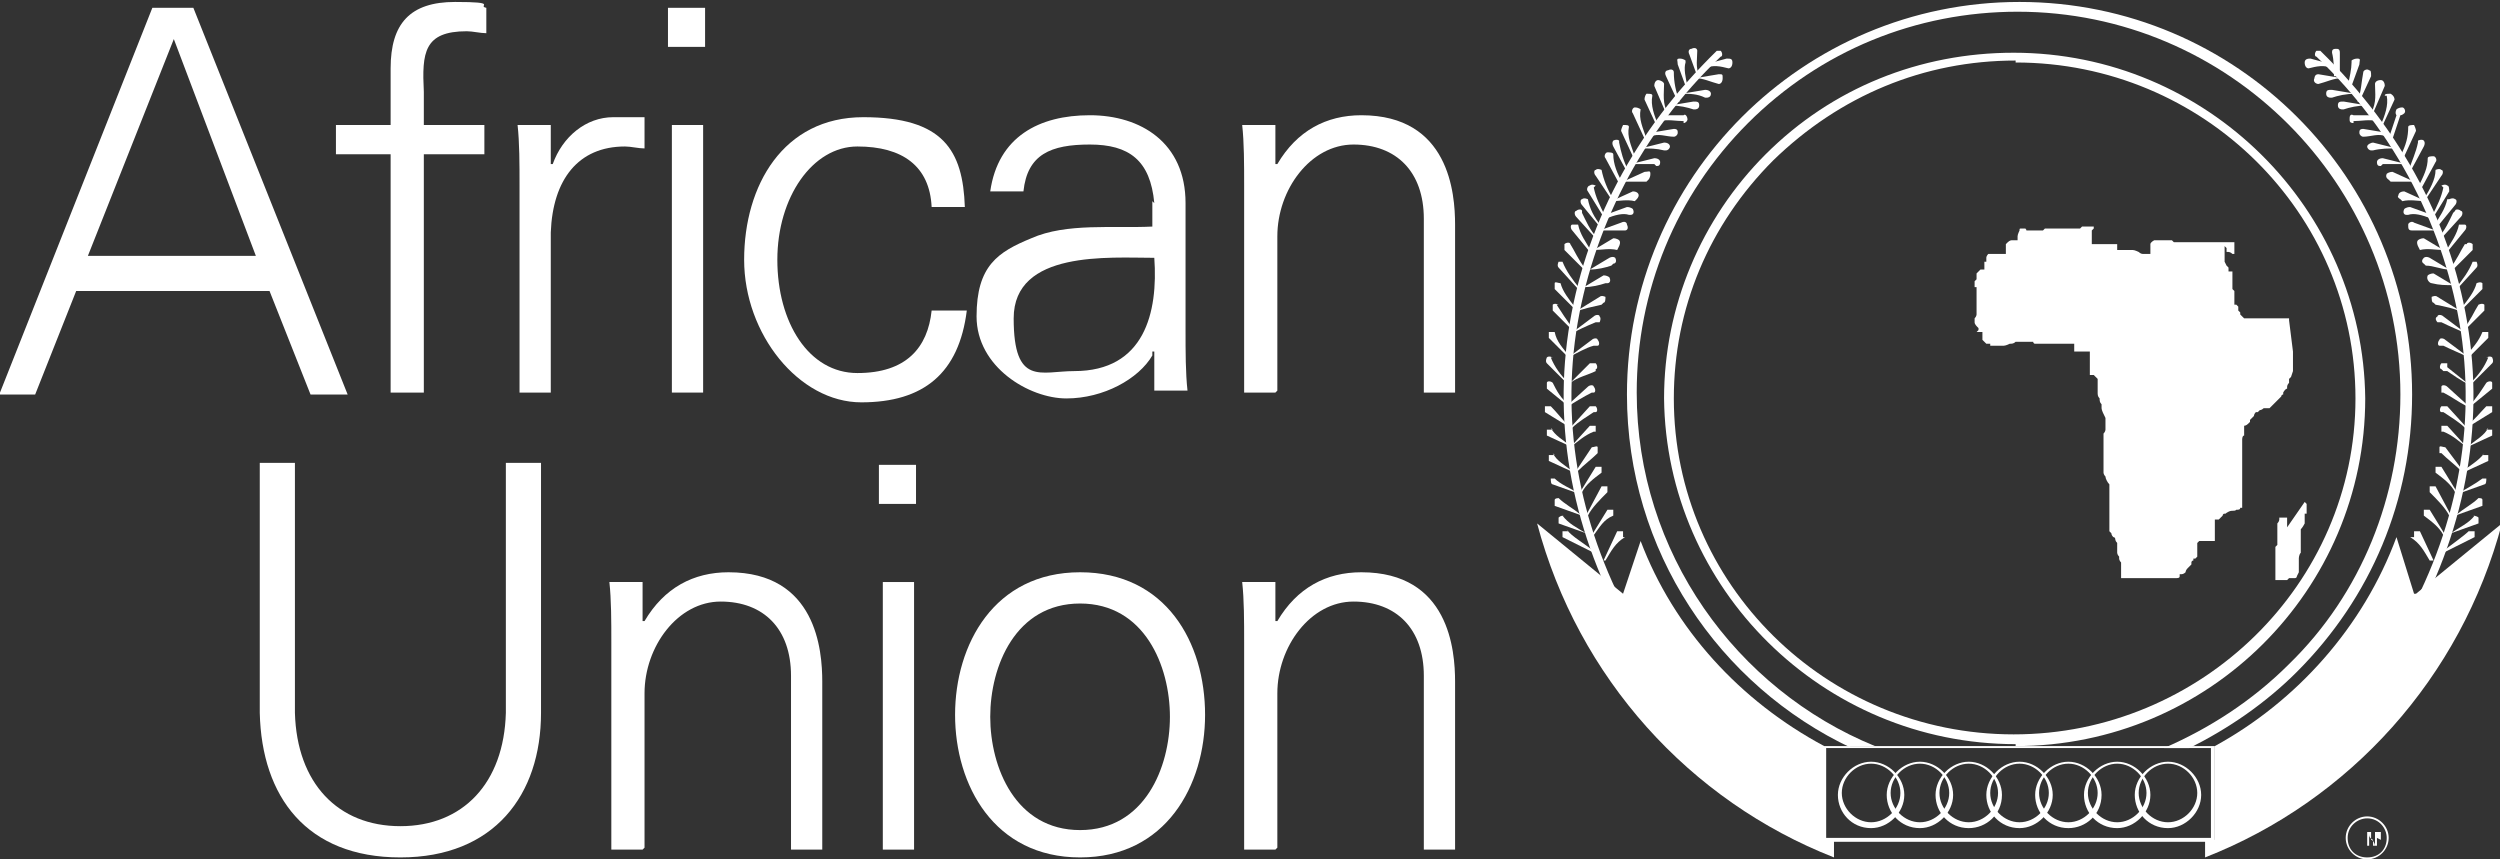 <?xml version="1.0" encoding="UTF-8"?>
<svg xmlns="http://www.w3.org/2000/svg" width="128" height="44" version="1.1" viewBox="0 0 128 44">
  <rect x="0" y="0" width="128" height="44" fill="#333333" stroke="none"/>
  <defs>
    <style>
      .cls-1 {
        fill: #fff;
      }
    </style>
  </defs>
  <!-- Generator: Adobe Illustrator 28.7.0, SVG Export Plug-In . SVG Version: 1.2.0 Build 136)  -->
  <g>
    <g id="Layer_1">
      <g>
        <path class="cls-1" d="M86.2,6.3c.1,0,.2-.1.2-.2,0-.1-.1-.3-.2-.2h-1.2v.3c.4-.1.8,0,1.2,0Z"/>
        <path class="cls-1" d="M85.7,7c.1,0,.2-.1.2-.2,0-.1,0-.2-.2-.2l-1.2.2v.2c.4-.2.8,0,1.2,0Z"/>
        <path class="cls-1" d="M85.3,7.7c.1,0,.2-.1.2-.2,0-.1-.1-.2-.3-.2l-1.2.3h0c.5,0,.8,0,1.2.1Z"/>
        <path class="cls-1" d="M84.8,8.5c.1,0,.2,0,.2-.2,0-.1-.1-.2-.3-.2l-1.2.3h0c.4,0,.8,0,1.2,0Z"/>
        <path class="cls-1" d="M84.4,9.2c0,0,.1-.1.1-.3s-.1-.1-.3-.1l-1.1.5h0c.4,0,.8,0,1.2,0Z"/>
        <path class="cls-1" d="M83.8,10.2c0,0,.1-.1.1-.2,0-.1-.1-.2-.3-.2l-1.1.5h0c.4,0,.8-.1,1.2,0Z"/>
        <path class="cls-1" d="M83.5,11c.1,0,.2-.1.1-.3,0,0-.1-.1-.3-.1l-1.1.4v.2c.5-.2.9-.3,1.2-.2Z"/>
        <path class="cls-1" d="M83.2,11.8c.1,0,.2-.1.1-.3,0-.1-.1-.2-.3-.1l-1.1.4h0c.4,0,.8,0,1.2,0Z"/>
        <path class="cls-1" d="M82.9,12.6c0,0,.1-.2,0-.3,0,0-.1-.1-.3-.1l-1,.6h0c.4,0,.8-.1,1.2,0Z"/>
        <path class="cls-1" d="M82.6,13.5c.1,0,.2-.1.1-.3,0,0-.1-.1-.3,0l-1,.6h0c.4,0,.8-.1,1.1-.2Z"/>
        <path class="cls-1" d="M82.3,14.5c.1,0,.2-.1.1-.3,0,0-.1-.1-.3-.1l-1,.6h0c.4,0,.8-.1,1.1-.2Z"/>
        <path class="cls-1" d="M86.8,5.6c0,0,.2,0,.2-.2s-.1-.2-.3-.2l-1.2.2h0c.5,0,.9.1,1.2.2Z"/>
        <path class="cls-1" d="M87.4,5c0,0,.2,0,.2-.2,0-.1-.1-.2-.3-.2l-1.2.2h0c.4,0,.8,0,1.2.2Z"/>
        <path class="cls-1" d="M88,4.3c.1,0,.2-.1.2-.3s0-.2-.2-.2l-1.2.2h0c.4,0,.8.2,1.2.3Z"/>
        <path class="cls-1" d="M88.5,3.5c.1,0,.2-.1.2-.3s-.1-.2-.3-.2l-1.1.3v.2c.4-.2.8-.1,1.2,0Z"/>
        <path class="cls-1" d="M86.9,2.6c0-.1-.1-.2-.3-.1-.1,0-.2.1-.1.3l.4,1.1h.1c-.2-.5-.1-.9-.1-1.3Z"/>
        <path class="cls-1" d="M86.3,3.1c0,0-.1-.1-.3-.1s-.1.1-.1.3l.4,1.1h.1c-.1-.4-.2-.9-.1-1.2Z"/>
        <path class="cls-1" d="M85.7,3.7c0-.1-.1-.2-.3-.1-.1,0-.2.1-.1.3l.6,1.3h.1c-.2-.5-.3-1-.3-1.5Z"/>
        <path class="cls-1" d="M85.2,4.3c0-.1-.2-.2-.3-.2-.1,0-.2.1-.2.3l.6,1.4h.1c-.3-.5-.2-1-.2-1.5Z"/>
        <path class="cls-1" d="M84.6,4.9c0-.1-.1-.1-.3-.1,0,0-.1.1-.1.3l.6,1.3h.1c-.2-.5-.4-1-.3-1.5Z"/>
        <path class="cls-1" d="M84,5.6c0,0-.1-.1-.3-.1-.1,0-.2.2-.1.3l.6,1.3h.1c-.2-.6-.4-1-.3-1.5Z"/>
        <path class="cls-1" d="M83.4,6.5c0-.1-.1-.1-.3-.1,0,0-.1.2-.1.3l.6,1.3h.1c-.2-.6-.4-1-.3-1.5Z"/>
        <path class="cls-1" d="M82.9,7.2c0,0-.1-.1-.3,0,0,0-.1.1,0,.3l.7,1.3h.1c-.3-.6-.4-1-.5-1.5Z"/>
        <path class="cls-1" d="M82.6,7.9c0-.1-.2-.1-.3-.1-.1,0-.2.2-.1.3l.7,1.3h.2c-.3-.5-.5-1-.5-1.5Z"/>
        <path class="cls-1" d="M82,8.7c0,0-.2-.1-.3,0-.1,0-.1.2,0,.3l.8,1.2h.1c-.3-.5-.5-1-.6-1.5Z"/>
        <path class="cls-1" d="M81.7,9.5c0,0-.2-.1-.3,0-.1,0-.2.2-.1.3l.8,1.3h.1c-.3-.6-.5-1-.6-1.5Z"/>
        <path class="cls-1" d="M81.3,10.2c0,0-.2-.1-.3,0-.1,0-.1.2,0,.3l.9,1.1h.1c-.4-.5-.6-.9-.7-1.4Z"/>
        <path class="cls-1" d="M81,10.8c0-.1-.2-.1-.3,0-.1,0-.1.2,0,.3l1,1.1h.1c-.4-.4-.6-.9-.8-1.3Z"/>
        <path class="cls-1" d="M80.8,11.5c0,0-.2,0-.3,0-.1,0-.1.2,0,.3l.9,1.1h.1c-.3-.5-.6-.9-.7-1.4Z"/>
        <path class="cls-1" d="M80.4,12.5c0-.1-.2-.1-.3,0,0,0,0,.2,0,.3l1,1h.1c-.4-.5-.6-1-.8-1.3Z"/>
        <path class="cls-1" d="M80.1,13.4c0,0-.2,0-.3,0,0,0-.1.2,0,.3l1,1.1h.1c-.4-.5-.7-.9-.9-1.4Z"/>
        <path class="cls-1" d="M79.9,14.5c-.1,0-.3-.1-.3,0,0,0,0,.2,0,.3l1,1h.1c-.4-.5-.7-.9-.8-1.3Z"/>
        <path class="cls-1" d="M79.8,15.6c0,0-.2-.1-.3,0,0,0,0,.2,0,.3l1,1h.1c-.4-.5-.7-1-.9-1.3Z"/>
        <path class="cls-1" d="M79.6,17c0,0-.2,0-.3,0,0,0,0,.2,0,.3l1,1h.1c-.4-.5-.7-.8-.8-1.3Z"/>
        <path class="cls-1" d="M79.5,18.3c0,0-.2-.1-.3,0,0,0-.1.2,0,.3l1,1h.1c-.4-.4-.7-.8-.9-1.3Z"/>
        <path class="cls-1" d="M79.5,19.6c-.1-.1-.3-.1-.3,0,0,.1,0,.3,0,.3l1.1.9h.1c-.5-.4-.7-.8-.9-1.2Z"/>
        <path class="cls-1" d="M79.4,20.8c-.1,0-.3,0-.3,0,0,.1,0,.3,0,.3l1.3.8h0c-.4-.4-.7-.8-1-1.1Z"/>
        <path class="cls-1" d="M79.5,22c-.1,0-.3,0-.3,0,0,.1,0,.3,0,.3l1.3.6h0c-.5-.4-.9-.6-1.1-1Z"/>
        <path class="cls-1" d="M79.6,23.3c-.1,0-.3,0-.3,0,0,.1,0,.3,0,.3l1.3.6h0c-.5-.4-.9-.6-1.1-1Z"/>
        <path class="cls-1" d="M79.7,24.5c-.1,0-.3,0-.3,0,0,.1,0,.3.1.3l1.4.5h0c-.5-.3-1-.5-1.3-.8Z"/>
        <path class="cls-1" d="M79.9,25.5c-.1,0-.3,0-.3.1,0,0,0,.2,0,.3l1.4.5h0c-.5-.4-.9-.6-1.2-.9Z"/>
        <path class="cls-1" d="M80.1,26.4c-.1,0-.2,0-.3.1,0,0,0,.2,0,.3l1.4.5h0c-.5-.3-.9-.5-1.2-.9Z"/>
        <path class="cls-1" d="M80.3,27.2c-.1,0-.3,0-.3,0,0,.1,0,.3,0,.3l1.6.8h.1c-.6-.5-1.2-.8-1.5-1.2Z"/>
        <path class="cls-1" d="M82.1,15.5c.1,0,.1-.2.1-.3,0,0-.2-.1-.3,0l-1.3.8h0c.4-.2,1-.3,1.4-.4Z"/>
        <path class="cls-1" d="M81.9,16.5c0,0,.1-.2,0-.3,0-.1-.2-.1-.3,0l-1.2.9h0c.4-.2.8-.4,1.3-.6Z"/>
        <path class="cls-1" d="M81.8,17.7c.1,0,.1-.2,0-.3,0-.1-.2-.1-.3,0l-1.2.9h0c.4-.2.9-.5,1.3-.6Z"/>
        <path class="cls-1" d="M81.7,18.9c.1,0,.1-.2,0-.3,0,0-.2,0-.3,0l-1,1h0c.4-.3.9-.4,1.3-.6Z"/>
        <path class="cls-1" d="M81.6,20.1c.1,0,.1-.2,0-.3,0-.1-.2-.1-.3,0l-1.1,1h.1c.3-.2.8-.5,1.2-.7Z"/>
        <path class="cls-1" d="M81.7,21.1c.1,0,.1-.2,0-.3,0,0-.2,0-.3,0l-1,1.1h.1c.3-.3.8-.6,1.1-.8Z"/>
        <path class="cls-1" d="M81.7,22.1c0,0,0-.2,0-.3,0,0-.2,0-.3,0l-1,1.1h0c.4-.3.7-.6,1.2-.8Z"/>
        <path class="cls-1" d="M81.8,23.2c0,0,0-.2,0-.3,0-.1-.2,0-.3,0l-.8,1.2h.1c.3-.3.7-.6,1-.9Z"/>
        <path class="cls-1" d="M82,24.2c0-.1,0-.3,0-.3-.1,0-.3,0-.3,0l-.8,1.3h.1c.2-.4.6-.7,1-1Z"/>
        <path class="cls-1" d="M82.6,26.4c0-.1,0-.3,0-.3,0,0-.2,0-.3,0l-.8,1.3h.1c.3-.4.5-.8,1-1Z"/>
        <path class="cls-1" d="M83.1,27.5c0-.1,0-.3,0-.3-.1,0-.3,0-.3,0l-.7,1.5h.1c.3-.5.5-.9,1-1.2Z"/>
        <path class="cls-1" d="M82.3,25.2c0-.1,0-.3,0-.3-.1,0-.3,0-.3,0l-.8,1.5h.1c.2-.4.6-.8,1-1.2Z"/>
        <path class="cls-1" d="M87.9,2.6c-4.2,4.1-6.8,9-7.6,14.4-.8,5.4.4,10.9,3.4,15.9,0,.1.2.1.3,0,.1,0,.1-.2,0-.3-2.9-4.9-4.1-10.2-3.3-15.6.8-5.2,3.3-10.2,7.4-14.1.1,0,.1-.2,0-.3,0,0-.2,0-.3,0Z"/>
        <path class="cls-1" d="M120.5,6.3c-.2,0-.2-.1-.2-.2,0-.1,0-.3.2-.2h1.2v.3c-.4-.1-.8,0-1.2,0Z"/>
        <path class="cls-1" d="M121,7c-.1,0-.2-.1-.2-.2,0-.1,0-.2.2-.2l1.2.2v.2c-.4-.2-.8,0-1.2,0Z"/>
        <path class="cls-1" d="M121.4,7.7c-.1,0-.2-.1-.2-.2,0-.1.2-.2.3-.2l1.2.3h0c-.4,0-.8,0-1.2.1Z"/>
        <path class="cls-1" d="M121.9,8.5c-.1,0-.2,0-.2-.2,0-.1.1-.2.3-.2l1.2.3h0c-.4,0-.8,0-1.2,0Z"/>
        <path class="cls-1" d="M122.3,9.2c0,0-.2-.1-.1-.3,0,0,.1-.1.3-.1l1.1.5h0c-.4,0-.8,0-1.2,0Z"/>
        <path class="cls-1" d="M122.9,10.2c0,0-.2-.1-.1-.2,0-.1.1-.2.3-.2l1.1.5h0c-.4,0-.8-.1-1.2,0Z"/>
        <path class="cls-1" d="M123.2,11c-.1,0-.2-.1-.1-.3,0,0,.1-.1.3-.1l1.1.4v.2c-.5-.2-.9-.3-1.2-.2Z"/>
        <path class="cls-1" d="M123.5,11.8c-.2,0-.2-.1-.2-.3,0-.1.2-.2.3-.1l1.1.4h0c-.4,0-.8,0-1.2,0Z"/>
        <path class="cls-1" d="M123.8,12.6c0,0-.1-.2,0-.3,0,0,.1-.1.3-.1l1,.6h0c-.4,0-.8-.1-1.2,0Z"/>
        <path class="cls-1" d="M124.1,13.5c0,0-.2-.1,0-.3,0,0,.1-.1.3,0l1,.6h0c-.4,0-.8-.2-1.2-.2Z"/>
        <path class="cls-1" d="M124.5,14.5c-.1,0-.3-.2-.2-.4,0,0,.1-.1.3-.1l1,.6h0c-.4,0-.7,0-1.1-.1Z"/>
        <path class="cls-1" d="M119.9,5.6c0,0-.2,0-.2-.2s.1-.2.3-.2l1.2.2h0c-.5,0-.9.1-1.2.2Z"/>
        <path class="cls-1" d="M119.3,5c0,0-.2,0-.2-.2s.1-.2.3-.2l1.2.2h0c-.5,0-.9.1-1.2.2Z"/>
        <path class="cls-1" d="M118.7,4.3c-.1,0-.3-.1-.2-.3,0,0,0-.2.2-.2l1.2.2h0c-.4,0-.8.2-1.2.3Z"/>
        <path class="cls-1" d="M118.2,3.5c-.1,0-.2-.1-.2-.3s.2-.2.3-.2l1.1.3v.2c-.4-.2-.8-.1-1.2,0Z"/>
        <path class="cls-1" d="M119.4,2.7c0-.1,0-.2.2-.2.1,0,.2,0,.2.2v1.2c-.1,0-.3,0-.3,0,0-.4,0-.8-.1-1.2Z"/>
        <path class="cls-1" d="M120.4,3.1c0,0,.1-.1.3-.1s.1.1.1.3l-.4,1.1h-.2c.1-.4.2-.9.2-1.2Z"/>
        <path class="cls-1" d="M121,3.7c0-.1.2-.2.3-.1.1,0,.1.1.1.3l-.6,1.3h-.1c.2-.5.2-1,.3-1.5Z"/>
        <path class="cls-1" d="M121.6,4.3c0-.1.1-.2.3-.2.1,0,.2.1.2.3l-.6,1.4h-.1c.3-.6.2-1,.2-1.5Z"/>
        <path class="cls-1" d="M122.1,4.9c0-.1.1-.1.3-.1,0,0,.2.1.2.3l-.6,1.3h-.1c.2-.5.4-1,.3-1.5Z"/>
        <path class="cls-1" d="M122.7,5.6c0,0,.1-.1.3-.1.1,0,.2.2.1.3,0,0-.1.1-.2.1l-.4,1.2h-.2c0,0,.4-1.2.4-1.2,0,0-.1-.1,0-.3Z"/>
        <path class="cls-1" d="M123.3,6.5c0-.1.2-.1.3-.1,0,0,.1.2.1.3l-.6,1.3h-.2c.3-.6.4-1,.4-1.5Z"/>
        <path class="cls-1" d="M123.8,7.2c0,0,.2-.1.3,0,0,0,.1.1,0,.3l-.7,1.3h-.1c.2-.6.4-1,.5-1.5Z"/>
        <path class="cls-1" d="M124.3,8.1c0-.1.2-.1.3-.1.1,0,.2.2.1.3l-.7,1.3h-.2c.3-.6.5-1,.5-1.5Z"/>
        <path class="cls-1" d="M124.7,8.7c0,0,.2-.1.3,0,.1,0,.1.2,0,.3l-.8,1.2h-.1c.3-.5.6-1,.6-1.5Z"/>
        <path class="cls-1" d="M125,9.5c0,0,.2-.1.3,0,.1,0,.1.2.1.3l-.8,1.3h-.1c.3-.6.5-1,.6-1.5Z"/>
        <path class="cls-1" d="M125.4,10.2c0,0,.2-.1.3,0,.1,0,.1.2,0,.3l-.9,1.1h-.2c.3-.5.6-.9.7-1.4Z"/>
        <path class="cls-1" d="M125.7,10.8c0-.1.2-.1.3,0,.1,0,.1.2,0,.3l-1,1.1h-.2c.4-.4.6-.9.8-1.3Z"/>
        <path class="cls-1" d="M125.9,11.5c0,0,.2,0,.3,0,.1,0,.1.2,0,.3l-.9,1.1h-.1c.3-.5.6-.9.7-1.4Z"/>
        <path class="cls-1" d="M126.3,12.5c0-.1.2-.1.3,0,0,0,0,.2,0,.3l-1,1h-.2c.4-.5.6-1,.8-1.3Z"/>
        <path class="cls-1" d="M126.5,13.4c0,0,.2,0,.3,0,0,0,.1.2,0,.3l-1,1.1h-.1c.4-.5.7-.9.9-1.4Z"/>
        <path class="cls-1" d="M126.8,14.5c0,0,.2-.1.3,0,0,0,0,.2,0,.3l-1,1h-.1c.4-.5.7-.9.8-1.3Z"/>
        <path class="cls-1" d="M126.9,15.6c0,0,.2-.1.3,0,0,0,0,.2,0,.3l-1,1h-.1c.4-.5.6-1,.8-1.3Z"/>
        <path class="cls-1" d="M127.1,17c0,0,.2,0,.3,0,0,0,0,.2,0,.3l-1,1h-.2c.4-.5.7-.8.9-1.3Z"/>
        <path class="cls-1" d="M127.3,18.3c0,0,.2-.1.3,0,0,0,.1.2,0,.3l-1,1h-.1c.4-.4.7-.8.9-1.3Z"/>
        <path class="cls-1" d="M127.3,19.6c.1-.1.3-.1.3,0,0,.1,0,.3,0,.3l-1.1.9h-.1c.4-.4.7-.9.9-1.2Z"/>
        <path class="cls-1" d="M127.3,20.8c.2,0,.3,0,.3,0,0,.1,0,.3,0,.3l-1.3.8h-.1c.5-.4.8-.8,1.1-1.1Z"/>
        <path class="cls-1" d="M127.3,22c.1,0,.3,0,.3,0,0,.1,0,.3,0,.3l-1.3.6h0c.5-.4.9-.6,1.1-1Z"/>
        <path class="cls-1" d="M127.1,23.3c.1,0,.3,0,.3,0,0,.1,0,.3,0,.3l-1.3.6h-.1c.5-.4.9-.6,1.2-1Z"/>
        <path class="cls-1" d="M127,24.5c.1,0,.3,0,.3,0,0,.1,0,.3-.1.3l-1.4.5h0c.5-.3.9-.5,1.3-.8Z"/>
        <path class="cls-1" d="M126.8,25.5c.2,0,.3,0,.3.1,0,0,0,.2,0,.3l-1.4.5h0c.5-.4.9-.6,1.2-.9Z"/>
        <path class="cls-1" d="M126.6,26.4c0,0,.2,0,.3.1,0,0,0,.2,0,.3l-1.4.5h0c.4-.3.9-.5,1.2-.9Z"/>
        <path class="cls-1" d="M126.4,27.2c.1,0,.3,0,.3,0,0,.1,0,.3,0,.3l-1.6.8h-.1c.6-.5,1.1-.8,1.5-1.2Z"/>
        <path class="cls-1" d="M124.6,15.5c-.1,0-.1-.2-.1-.3,0,0,.2-.1.3,0l1.3.8h0c-.4-.2-.9-.3-1.4-.4Z"/>
        <path class="cls-1" d="M124.8,16.5c0,0-.2-.2,0-.3,0-.1.2-.1.3,0l1.2.9h0c-.4-.2-.9-.4-1.3-.6Z"/>
        <path class="cls-1" d="M124.9,17.7c-.1,0-.1-.2,0-.3,0-.1.2-.1.3,0l1.2.9h0c-.4-.2-.9-.4-1.3-.6Z"/>
        <path class="cls-1" d="M125,18.9c-.1,0-.1-.2,0-.3,0,0,.2,0,.3,0,0,0,0,.1,0,.2l1,.8h0c0,.1-1-.6-1-.6,0,0-.2,0-.2,0Z"/>
        <path class="cls-1" d="M125,20.1c0,0,0-.2,0-.3,0-.1.2-.1.3,0l1.1,1h-.1c-.4-.2-.8-.5-1.2-.7Z"/>
        <path class="cls-1" d="M125,21.1c-.1,0-.1-.2,0-.3,0,0,.2,0,.3,0l1,1.1h-.1c-.3-.3-.8-.6-1.1-.8Z"/>
        <path class="cls-1" d="M125,22.1c0,0,0-.2,0-.3,0,0,.2,0,.3,0l1,1.1h0c-.4-.3-.7-.6-1.2-.8Z"/>
        <path class="cls-1" d="M124.9,23.2c0,0,0-.2,0-.3,0-.1.2,0,.3,0l.9,1.2h-.1c-.3-.3-.7-.6-1-.9Z"/>
        <path class="cls-1" d="M124.7,24.2c0-.1,0-.3,0-.3.1,0,.3,0,.3,0l.8,1.3h-.1c-.2-.4-.6-.7-1-1Z"/>
        <path class="cls-1" d="M124.1,26.4c0-.1,0-.3,0-.3,0,0,.2,0,.3,0l.8,1.3h-.1c-.2-.4-.6-.7-1-1Z"/>
        <path class="cls-1" d="M123.6,27.5c0-.1,0-.3,0-.3.1,0,.3,0,.3,0l.7,1.5h-.2c-.3-.5-.5-.9-1-1.2Z"/>
        <path class="cls-1" d="M124.4,25.2c0-.1,0-.3,0-.3,0,0,.2,0,.3,0l.8,1.5h-.1c-.2-.4-.6-.8-1-1.2Z"/>
        <path class="cls-1" d="M118.8,2.6c4.2,4.1,6.8,9,7.6,14.4.8,5.4-.4,10.9-3.4,15.9,0,.1-.3.1-.3,0-.2,0-.2-.2,0-.3,2.9-4.9,4.1-10.2,3.3-15.6-.8-5.2-3.3-10.2-7.4-14.1-.1,0-.1-.2,0-.3,0,0,.2,0,.3,0Z"/>
        <path class="cls-1" d="M103.2,3.1c-4.7,0-9,1.8-12.4,5.1-3.3,3.3-5.1,7.6-5.1,12.2,0,9.5,7.8,17.2,17.4,17.2,9.6,0,17.5-7.7,17.5-17.2h0c0-9.5-7.8-17.2-17.4-17.2ZM103.2,38.1c-9.9,0-17.9-8-18-17.7,0-4.7,1.9-9.2,5.2-12.5,3.4-3.4,7.9-5.2,12.7-5.2,9.9,0,17.9,8,18,17.7h0c0,9.8-8,17.8-17.9,17.8Z"/>
        <path class="cls-1" d="M94.7,38.2h1.3c-7.1-2.9-12.2-9.9-12.2-18.1,0-5.2,2-10.1,5.7-13.8,3.7-3.7,8.6-5.7,13.8-5.7,10.8,0,19.6,8.8,19.6,19.6h0c0,5.2-2,10.2-5.7,13.8-1.9,1.9-4.1,3.3-6.4,4.3h1.3c2-1,3.9-2.3,5.5-3.9,3.8-3.8,5.9-8.8,5.9-14.2h0c0-11.1-9-20.1-20.1-20.1s-20.1,9-20.1,20.1c0,8,4.7,14.9,11.5,18.1Z"/>
        <path class="cls-1" d="M123.6,30.4l-.9-2.9c-1.7,4.6-5.1,8.4-9.3,10.7v4.8h-.5v.9c7.4-2.9,13.1-9.2,15.2-17.1l-4.4,3.6Z"/>
        <path class="cls-1" d="M93.4,43v-4.8h0c-4.3-2.3-7.7-6-9.4-10.5l-.9,2.7-4.4-3.6c2.1,7.9,7.8,14.2,15.2,17.1v-.9h-.5Z"/>
        <path class="cls-1" d="M93.5,42.9h19.7v-4.6h-19.7v4.6ZM113.4,43.1h-20.1v-4.9h20.1v4.9Z"/>
        <path class="cls-1" d="M103.4,39.1c-.8,0-1.5.7-1.5,1.5s.7,1.5,1.5,1.5,1.5-.7,1.5-1.5-.7-1.5-1.5-1.5ZM103.4,42.4c-1,0-1.7-.8-1.7-1.7s.8-1.7,1.7-1.7,1.7.8,1.7,1.7-.8,1.7-1.7,1.7Z"/>
        <path class="cls-1" d="M108.4,39.1c-.8,0-1.5.7-1.5,1.5s.7,1.5,1.5,1.5,1.5-.7,1.5-1.5-.7-1.5-1.5-1.5ZM108.4,42.4c-1,0-1.7-.8-1.7-1.7s.8-1.7,1.7-1.7,1.7.8,1.7,1.7-.8,1.7-1.7,1.7Z"/>
        <path class="cls-1" d="M105.9,39.1c-.8,0-1.5.7-1.5,1.5s.7,1.5,1.5,1.5,1.5-.7,1.5-1.5-.7-1.5-1.5-1.5ZM105.9,42.4c-1,0-1.7-.8-1.7-1.7s.8-1.7,1.7-1.7,1.7.8,1.7,1.7c0,1-.8,1.7-1.7,1.7Z"/>
        <path class="cls-1" d="M100.8,39.1c-.8,0-1.5.7-1.5,1.5s.7,1.5,1.5,1.5,1.5-.7,1.5-1.5-.7-1.5-1.5-1.5ZM100.8,42.4c-1,0-1.7-.8-1.7-1.7s.8-1.7,1.7-1.7,1.7.8,1.7,1.7c0,1-.8,1.7-1.7,1.7Z"/>
        <path class="cls-1" d="M98.3,39.1c-.8,0-1.5.7-1.5,1.5s.7,1.5,1.5,1.5,1.5-.7,1.5-1.5-.7-1.5-1.5-1.5ZM98.3,42.4c-1,0-1.7-.8-1.7-1.7s.8-1.7,1.7-1.7,1.7.8,1.7,1.7-.8,1.7-1.7,1.7Z"/>
        <path class="cls-1" d="M95.8,39.1c-.8,0-1.5.7-1.5,1.5s.7,1.5,1.5,1.5,1.5-.7,1.5-1.5-.7-1.5-1.5-1.5ZM95.8,42.4c-1,0-1.7-.8-1.7-1.7s.8-1.7,1.7-1.7,1.7.8,1.7,1.7-.8,1.7-1.7,1.7Z"/>
        <path class="cls-1" d="M111,39.1c-.8,0-1.5.7-1.5,1.5s.7,1.5,1.5,1.5,1.5-.7,1.5-1.5c0-.8-.7-1.5-1.5-1.5ZM111,42.4c-1,0-1.7-.8-1.7-1.7s.8-1.7,1.7-1.7,1.7.8,1.7,1.7-.8,1.7-1.7,1.7Z"/>
        <path class="cls-1" d="M117.1,27c0,0,0-.2,0-.2s0-.1,0-.1c0,0,0,0,0-.1s0-.2,0-.2c0,0,0,0,0,0,0,0,0,0,0,0,0,0,0,0,0,0,0,0,0,0,0,0h0c0-.1,0-.1,0-.1s0,0,0,0,0,0,0,0c0,0,0,0,0,0s0,0,0,0c0,0,0,0,0,0,0,0,0,0,0,0,0,0,0,0,0,0,0,0,0,0,0,.1s0,0,0,0h0s0,0,0,0c0,0,0,0,0,0,0,0,0,0,0,0s0,0,0,0,0,0,0,0c0,0,0,0,0,0s0,0,0,0c0,0,0,0,0,0h0s0,0,0,0,0,0,0,0c0,0,0,0,0,0,0,0,0,0,0,0,0,0,0,0,0,0,0,0,0,0,0,0s0,0,0,0c0,0,0,0,0,0s0,0,0,0c0,0,0,0,0,0s0,0,0,0c0,0,0,0,0,0s0,0,0,0c0,0,0,0,0,.1h0c0,0,0,0,0,0s0,0,0,0c0,0,0,0,0,0s0,0,0,0,0,0-.1,0t0,0s0,0,0,0,0,0,0,0,0,0,0,0c0,0,0,0,0,0,0,0,0,0,0,0s0,0,0,0c0,0,0,0,0,0,0,0,0,0-.1,0,0,0,0,0,0,0,0,0,0,0,0,0s0,0-.1,0c0,0,0,0,0,0,0,0,0,0,0,0h-.1s0,0,0,0,0,0,0,.1c0,0,0,.1-.1.2,0,0,0,.1,0,.2s0,.2,0,.3q0,0,0,.1s0,0,0,.1c0,0,0,0,0,.1,0,0,0,0,0,.1s0,.1,0,.1c0,0,0,0,0,.1,0,0,0,0-.1.1,0,0,0,0,0,.1s0,.1,0,.1c0,0,0,0,0,0,0,0,0,0,0,.1,0,0,0,0,0,.1,0,0,0,.1,0,.2s0,.2,0,.2c0,0,0,.1,0,.1s0,.1,0,.2c0,0,0,.1,0,.2s0,.1,0,.1c0,0,0,0,0,.1,0,0,0,0,0,.1s0,0,0,.1c0,0,0,0,.1,0,0,0,0,0,.1,0,0,0,0,0,.1,0,0,0,0,0,.1,0s.2,0,.2,0c0,0,0,0,.1-.1,0,0,0,0,.1,0s.1,0,.2,0c0,0,.1,0,.1-.1,0,0,.1-.2.1-.2,0,0,0-.1,0-.2,0,0,0,0,0-.1,0,0,0-.1,0-.2s0-.1,0-.2c0,0,0-.2.1-.3,0,0,0-.2,0-.2,0,0,0-.1,0-.2,0,0,0-.2,0-.3,0,0,0-.1,0-.1,0,0,0-.1,0-.2,0,0,0-.1,0-.2,0,0,.1-.1.2-.3,0-.1,0-.3,0-.4s0-.1,0-.1c0,0,0,0,.1,0,0,0,0,0,0,0,0,0,0,0,0,0h0s0,0,0,0c0,0,0,0,0-.1,0,0,0-.1,0-.2,0,0,0-.1,0-.1,0,0,0,0,0,0,0,0,0,0,0,.1,0,0,0,0,0,0s0,0,0,0c0,0,0-.1,0-.2,0,0,0,0-.1-.1Z"/>
        <path class="cls-1" d="M117.2,16.4s0,0,0,0h0c0,0,0-.1,0-.1,0,0,0,0-.1,0,0,0,0,0,0,0,0,0,0,0,0,0,0,0,0,0,0,0,0,0-.1,0-.2,0-.1,0-.3,0-.4,0,0,0,0,0,0,0,0,0-.1,0-.2,0,0,0-.1,0-.2,0h0s0,0-.1,0c0,0,0,0-.1,0,0,0,0,0-.1,0,0,0-.2,0-.2,0s0,0,0,0c0,0,0,0-.1,0,0,0,0,0-.1,0,0,0,0,0-.1,0,0,0-.1,0-.2,0,0,0-.1,0-.2,0,0,0-.1-.1-.2-.2h0s0,0,0-.1c0,0,0,0-.1-.1,0,0,0,0-.1,0h0s0,0,0,0c0,0,0,0,0,0,0,0,0,0,0,0,0,0,0,0,.1,0,0,0,0,0,0,0s0,0,0-.1c0,0,0,0,0-.1,0,0,0,0,0,0,0,0,0,0,0,0h0s0,0,0,0h0s0,0,0,0c0,0,0,0,0,0,0,0,0,0,0,0,0,0,0,0,0,0,0,0,0,0,0,0,0,0,0,0,0,0,0,0,0,0,0,0,0,0,0,0,0,0,0,0,0,0,0,0s0,0,0,0c0,0,0,0-.1-.1,0,0,0,0,0,0h0s0,0,0,0c0,0,0,0,0,0,0,0,0,0,0,0,0,0,0,0-.1,0,0,0,0,0,0,0,0,0,0,0,0,0,0,0,0,0,0,0,0,0,0,0,0,0,0,0,0,0,0,0s0,0,0,0h0c0,0,0,0,0,0,0,0,0,0,0,0s0,0,0,0c0,0,0,0,0,0,0,0,0,0,0-.1,0,0,0,0,0,0,0,0,0,0,0,0,0,0,0,0,0-.1h0c0,0,0-.1,0-.2,0,0,0-.1,0-.2,0,0,0-.1,0-.1,0,0,0,0,0,0,0,0,0,0,0,0,0,0,0,0,0,0,0,0,0,0,0,0,0,0,0,0,0,0,0,0,0,0,0,0,0,0,0,0,0,0,0,0,0,0,0,0,0,0,0,0-.1-.1,0,0,0,0,0-.1h0c0,0,0,0,0-.1,0,0,0,0,0-.1,0,0,0-.1,0-.1h0c0-.2,0-.2,0-.2h0c0,0,0,0,0-.1h0s0,0,0,0,0,0,0,0c0,0,0,0,0,0,0,0,0,0,0-.1h0c0,0,0-.1,0-.1,0,0,0,0,0,0s0,0,0,0c0,0,0,0-.1,0,0,0,0,0-.1,0,0,0,0,0,0,0,0,0,0,0,0-.1,0,0,0-.1,0-.1s0,0,0,0,0,0,0,0c0,0,0,0,0,0,0,0,0,0,0,0,0,0,0,0,0,0,0,0,0,0,0,0,0,0,0,0-.1-.1,0,0,0,0,0,0,0,0-.1-.2-.1-.2,0,0,0-.1,0-.2,0,0,0,0,0-.1,0,0,0,0,0-.1,0,0,0,0,0-.1,0,0,0,0,0-.1,0,0,0,0,0,0,0,0,0,0,0,0,0,0,0,0,0,0,0,0,0,0,0,0s0,0,0,0h0s0,0,0,0c0,0,0,0,0-.1,0,0,0,0,0,0,0,0,0,0,0-.1,0,0,0,0,0,0,0,0,0,0,0,0s0,0,0,0c0,0,0,0,.1.1,0,0,0,0,0,.1,0,0,0,0,0,0,0,0,0,0,0,.1s0,0,0,0c0,0,0,0,.1,0,0,0,.1,0,.2.1,0,0,.1,0,.1,0s0,0,0,0h0c0-.1,0-.2,0-.2,0,0,0,0,0-.1s0,0,0,0h0c0,0,0-.1,0-.1,0,0,0,0,0,0,0,0,0,0,0,0,0,0,0,0,0-.1s0,0,0-.1,0,0,0,0c0,0,0,0,0,0,0,0,0,0,0,0,0,0,0,0,0,0,0,0,0,0,0,0s0,0-.1,0c0,0-.1,0-.1,0h-.2s0,0,0,0c0,0,0,0,0,0s0,0,0,0c0,0,0,0,0,0,0,0,0,0,0,0,0,0,0,0,0,0,0,0,0,0-.1,0,0,0-.2,0-.3,0s-.2,0-.2,0c0,0-.1,0-.1,0,0,0-.1,0-.2,0,0,0-.1,0-.2,0,0,0-.1,0-.1,0,0,0-.1,0-.1,0,0,0,0,0-.1,0,0,0,0,0-.1,0h0c-.1,0-.2,0-.4,0-.1,0-.3,0-.3,0s0,0-.1,0h0s0,0,0,0c0,0,0,0-.1,0h0s-.1,0-.1,0c0,0-.2,0-.2,0,0,0,0,0-.1-.1,0,0,0,0-.2,0,0,0-.2,0-.3,0-.1,0-.2,0-.2,0,0,0-.2,0-.2,0,0,0-.2.1-.2.2,0,0,0,.1,0,.2,0,0,0,.1,0,.2s0,.1,0,.1c0,0,0,0,0,0,0,0-.1,0-.2,0,0,0-.1,0-.2,0,0,0-.1,0-.2-.1,0,0-.2-.1-.3-.1-.1,0-.3,0-.4,0-.1,0-.2,0-.3,0,0,0,0,0-.1,0,0,0,0-.1,0-.2,0,0,0-.1,0-.1,0,0,0,0-.1,0,0,0,0,0,0,0h-.2c-.1,0-.2,0-.3,0,0,0-.1,0-.2,0,0,0-.1,0-.2,0,0,0-.1,0-.2,0,0,0,0,0,0,0,0,0,0,0,0,0,0,0,0,0,0,0h0s0,0,0,0c0,0,0,0,0,0h0s0,0,0,0h0s0,0,0,0c0,0,0,0-.1,0,0,0,0,0,0,0h0c0-.1,0-.1,0-.2,0,0,0,0,0,0,0,0,0,0,0,0,0,0,0,0,0,0,0,0,0,0,0,0v-.2h0c0-.1,0-.1,0-.2,0,0,0,0,0,0,0,0,0,0,0,0,0,0,0,0,0,0h0c0,0,0-.1,0-.1,0,0,0,0,0,0,0,0,0,0,.1-.1,0,0,0-.1,0-.1,0,0,0,0-.1,0,0,0,0,0,0,0h0s0,0-.1,0,0,0,0,0c0,0,0,0,0,0s0,0,0,0c0,0,0,0-.1,0h-.3c0,0,0,0-.1.1,0,0-.1,0-.1,0s0,0,0,0h0s0,0-.1,0c0,0,0,0-.1,0s0,0,0,0h-.1s0,0,0,0h0s0,0,0,0h-.1s0,0,0,0c0,0,0,0,0,0h-.1c0,0,0,0-.1,0s0,0,0,0c0,0,0,0,0,0h0s0,0-.1,0c0,0-.1,0-.1,0h0s0,0,0,0h-.1s0,0,0,0c0,0,0,0,0,0h0s0,0,0,0,0,0,0,0h-.1s0,0,0,0,0,0,0,0h-.2c0,0-.2,0-.3,0,0,0,0,0-.1,0,0,0,0,0,0,0,0,0,0,0,0,0h0s-.1,0-.1,0c0,0,0,0,0,0,0,0,0,0,0,0,0,0,0,0,0,0s0,0,0,0c0,0,0,0,0,0,0,0,0,0,0,0h0s0,0-.1.1c0,0,0,0,0,0,0,0,0,0,0,0h-.1s0,0,0,0c0,0,0,0,0,0,0,0-.1,0-.1,0h-.3s0,0-.1,0h-.1s0,0-.1,0,0,0-.1-.1h0s0,0,0,0c0,0-.1,0-.2,0s-.1,0-.1.1c0,0-.1.2-.1.3,0,0,0,.1,0,.1,0,0,0,0,0,.1,0,0,0,0,0,0,0,0,0,0,0,0,0,0,0,0,0,0,0,0-.1,0-.1,0,0,0,0,0,0,0,0,0,0,0,0,0,0,0-.1,0-.2,0,0,0,0,0,0,0,0,0-.1,0-.2.1h0s0,0-.1.1c0,0,0,0,0,0,0,0,0,0,0,0,0,0,0,0,0,0s0,0,0,0h0s0,0,0,0c0,0,0,0,0,.1v.3s0,.1,0,.1,0,0,0,0c0,0,0,0,0,0h0s0,0,0,0c0,0,0,0,0,0,0,0,0,0,0,0h0c0,0,0,0,0,0,0,0,0,0,0,0,0,0,0,0-.1,0,0,0,0,0,0,0,0,0,0,0-.1,0,0,0,0,0-.1,0,0,0-.1,0-.2,0,0,0-.1,0-.1,0,0,0-.2,0-.3,0,0,0-.1.1-.1.2,0,0,0,0,0,.1h0c0,0,0,.1,0,.1,0,0,0,0,0,0,0,0,0,0-.1,0,0,0,0,0,0,0,0,0,0,0,0,.1h0c0,0,0,0,0,.1h0s0,0,0,0c0,0,0,0,0,.1,0,0,0,0,0,.1s0,0,0,0c0,0,0,0,0,0,0,0,0,0,0,0,0,0,0,0,0,0,0,0-.1,0-.2,0,0,0-.1.1-.2.2,0,0,0,0,0,0,0,0,0,0,0,.1h0c0,0,0,.1,0,.1,0,0,0,.1,0,.1,0,0,0,0,0,0,0,0,0,0,0,0,0,0,0,0,0,0,0,0,0,0,0,0,0,0,0,0-.1.1,0,0,0,0,0,.1h0c0,.2,0,.2,0,.2h0s0,0,0,0c0,0,0,0,.1,0,0,0,0,0,0,0,0,0,0,0,0,.1h0c0,.2,0,.2,0,.2s0,0,0,0c0,0,0,0,0,0,0,0,0,0,0,0,0,0,0,0,0,0,0,0,0,0,0,0,0,0,0,0,0,.1,0,0,0,.1,0,.2,0,0,0,.1,0,.2,0,0,0,.1,0,.1,0,0,0,.1,0,.2,0,0,0,0,0,0,0,0,0,0,0,0,0,0,0,0,0,.1s0,.1,0,.2c0,0,0,.1-.1.2,0,0,0,0,0,0h0c0,0,0,.1,0,.1,0,0,0,0,0,0,0,0,0,0,0,.1h0c0,.1.1.2.2.3h0s0,0,0,0h0s0,0,0,0c0,0,0,0,0,0s0,0,0,0h0c0,.1,0,.1,0,.1h0s0,0,0,0h0s0,0,0,0c0,0,0,0,0,0,0,0,0,0,0,0,0,0,0,0,0,0,0,0,0,0,0,0h0s0,0,0,0c0,0,0,0,0,0s0,0,0,0h0s0,0,0,0c0,0,0,0,0,0,0,0,0,0,0,0h0s0,0,0,0h0s0,0-.1.1c0,0,0,0,0,0h0c0,0,0,0,0,0h0s.1,0,.2,0h0s0,0,0,0h.1s0,0,0,0,0,0,0,0c0,0,0,0,0,0h0c0,0,0,0,0,0,0,0,0,0,0,0,0,0,0,0,0,0h0c0,0,0,.1,0,.1,0,0,0,0,0,0,0,0,0,0,0,0,0,0,0,0,0,0,0,0,0,0,0,0h0s0,0,0,0c0,0,0,0,0,0h0s0,0,0,0c0,0,0,0,0,0,0,0,0,0,0,0,0,0,0,0,0,0h0c0,.1,0,.2,0,.2,0,0,0,0,0,0,0,0,0,0,0,0h0c0,0,0,0,0,0,0,0,0,0,0,0,0,0,0,0,0,0,0,0,0,0,0,0,0,0,0,0,0,0,0,0,0,0,0,0s0,0,0,0h0s0,0,0,.1c0,0,0,0,0,0s0,0,0,0,0,0,0,0c0,0,0,0,.1.1,0,0,0,0,.1.1,0,0,0,0,0,0,0,0,0,0,0,0,0,0,0,0,.1,0,0,0,0,0,0,0,0,0,0,0,0,0,0,0,0,0,.1,0h0c0,0,0,0,0,.1,0,0,0,0,0,0,0,0,0,0,.1,0,0,0,0,0,0,0,0,0,0,0,.1,0,0,0,0,0,0,0,0,0,0,0,0,0,0,0,0,0,0,0,0,0,0,0,.1,0,0,0,.1,0,.2,0,0,0,.1,0,.1,0s0,0,.1,0c0,0,0,0,0,0,0,0,.1,0,.3-.1.1,0,.2,0,.3-.1,0,0,.2,0,.2,0h.2s0,0,0,0c0,0,0,0,.1,0h.3s0,0,.1,0c0,0,0,0,0,0,0,0,0,0,0,0s0,0,0,0c0,0,0,0,0,0h0c0,0,0,.1.1.1,0,0,0,0,.1,0,0,0,0,0,0,0s0,0,.1,0h0s0,0,0,0c0,0,0,0,.1,0,0,0,0,0,.1,0,0,0,0,0,0,0,0,0,0,0,0,0,0,0,.1,0,.1,0,0,0,0,0,.1,0,0,0,0,0,.1,0,0,0,.1,0,.2,0,0,0,.1,0,.2,0,0,0,.1,0,.2,0,0,0,0,0,0,0s0,0,.1,0h0s0,0,0,0,0,0,0,0h0s0,0,.1,0,0,0,0,0h.2c0,0,.1,0,.2,0,0,0,.1,0,.1,0h0c0,0,0,.1,0,.1,0,0,0,0,0,0,0,0,0,0,0,0,0,0,0,0,0,0h0c0,.1,0,.2,0,.2,0,0,0,0,0,0,0,0,0,.1,0,.1,0,0,0,0,0,0h.1s0,0,.1,0h.1s0,0,0,0c0,0,0,0,0,0h.1s0,0,.1,0,.1,0,.1,0c0,0,0,0,0,0h0s0,0,0,0,0,0,.1,0h0s0,0,0,0c0,0,0,0,0,0s0,0,0,0c0,0,0,0,0,0,0,0,0,0,0,0,0,0,0,0,0,0,0,0,0,0,.1,0,0,0,0,0,0,0,0,0,0,0,0,.1,0,0,0,0,0,.1s0,.1,0,.1h0c0,.2,0,.2,0,.3h0s0,0,0,0h0c0,.1,0,.1,0,.1,0,0,0,0,0,0h0s0,0,0,.1,0,0,0,0h0c0,.1,0,.2,0,.2s0,0,0,0c0,0,0,0,0,0,0,0,0,0,0,0,0,0,0,0,0,0s0,0,0,0h0s0,0,0,0c0,0,0,0,0,0h0c0,0,0,0,0,.1,0,0,0,0,0,0,0,0,0,0,0,0h0c0,0,0,0,0,0s0,0,0,0c0,0,0,0,0,0h0s0,0,0,0c0,0,0,0,0,0h0s0,0,0,0h0s0,0,0,0h0s0,0,0,0h0s0,0,0,0c0,0,0,0,0,0h0s0,0,0,0h0s0,0,0,0h0s0,0,0,0c0,0,0,0,0,0h0s0,0,0,0,0,0,0,0h0s0,0,0,0c0,0,0,0,0,.1,0,0,0,0,.1,0,0,0,0,0,.1,0,0,0,.2.2.2.2h0s0,0,0,0c0,0,0,0,0,0,0,0,0,0,0,.1,0,0,0,0,0,0s0,0,0,0c0,0,0,0,0,0,0,0,0,0,0,0,0,0,0,0,0,.1h0c0,0,0,.1,0,.1h0s0,0,0,.1c0,0,0,0,0,0s0,.1,0,.2c0,0,0,0,0,.1,0,.1,0,.2.1.3,0,.1,0,.2.1.3,0,0,0,.1,0,.1,0,0,0,0,0,0h0s0,0,0,0,0,0,0,.1c0,0,0,0,0,0h0c0,.1.1.3.2.5,0,.1,0,.3,0,.4s0,.1,0,.2c0,0,0,.1-.1.2h0s0,0,0,0c0,0,0,0,0,0,0,0,0,0,0,.1h0c0,0,0,.1,0,.1h0s0,0,0,0c0,0,0,.1,0,.2,0,0,0,0,0,.1,0,0,0,.1,0,.2,0,0,0,0,0,0,0,0,0,0,0,0,0,0,0,0,0,0,0,0,0,0,0,.1,0,0,0,0,0,0,0,0,0,0,0,0h0c0,.2,0,.3,0,.3h0c0,.1,0,.1,0,.2v.2c0,0,0,.1,0,.2,0,0,0,.1,0,.2,0,0,0,0,0,.1,0,0,0,.1.1.2,0,.1.1.3.2.4,0,0,0,0,0,0,0,0,0,.1,0,.2,0,0,0,0,0,0,0,0,0,0,0,.1,0,0,0,0,0,.1,0,0,0,0,0,0h0c0,0,0,.1,0,.1,0,0,0,.1,0,.2,0,0,0,.2,0,.3v.2c0,0,0,.1,0,.2,0,0,0,0,0,.1h0c0,0,0,0,0,.1h0s0,0,0,.1h0c0,0,0,.1,0,.2v.2s0,0,0,.1h0c0,.1,0,.1,0,.1,0,0,0,0,0,0,0,0,0,0,0,0,0,0,0,0,0,0s0,0,0,0,0,0,0,0h0c0,0,0,.1,0,.1,0,0,0,0,0,0,0,0,0,0,.1.1,0,0,0,.1.1.2,0,0,.1,0,.1.1,0,0,0,.1.1.2,0,0,0,0,0,.1,0,0,0,0,0,0,0,0,0,0,0,.1h0c0,0,0,.1,0,.2,0,0,0,0,0,.1,0,0,0,.1.1.2h0c0,0,0,.1,0,.1,0,0,0,.1.1.2h0s0,0,0,0c0,0,0,0,0,.1h0v.2c0,0,0,.1,0,.1,0,0,0,0,0,0h0s0,0,0,0,0,0,0,.1c0,0,0,.1,0,.1,0,0,0,0,0,0,0,0,0,0,0,.1h0s0,0,0,.1,0,0,0,0,0,0,0,0h0s0,0,0,0c0,0,0,0,0,0h0c0,0,0,0,0,0h0s0,0,0,0c0,0,0,0,.1,0,0,0,0,0,0,0,0,0,0,0,.1,0s0,0,.1,0,0,0,.1,0c0,0,0,0,0,0,0,0,.1,0,.2,0,0,0,.1,0,.2,0,0,0,.1,0,.2,0,0,0,.1,0,.1,0,0,0,0,0,0,0h0s0,0,0,0h.2s0,0,.1,0h.3s.1,0,.2,0c0,0,.1,0,.2,0,0,0,0,0,0,0s0,0,0,0c0,0,0,0,.1,0h.1s0,0,0,0h0s0,0,.2,0h0c0,0,.2,0,.3,0,.1,0,.2,0,.2-.1,0,0,0,0,0-.1,0,0,0,0,0,0,0,0,0,0,.1,0,0,0,0,0,0,0,0,0,.1,0,.2-.1,0,0,0-.1.1-.2,0,0,.1-.1.2-.2h0s0,0,0,0c0,0,0,0,0,0s0,0,0,0c0,0,0,0,0,0,0,0,0,0,0-.1,0,0,0,0,0,0,0,0,0,0,0,0,0,0,0,0,0,0,0,0,0-.1.1-.1h0c0,0,0-.1,0-.1s0,0,0,0c0,0,0,0,0,0,0,0,0,0,0,0,0,0,0,0,0,0,0,0,0,0,0,0h0s0,0,0,0c0,0,0,0,0,0,0,0,0,0,.1,0,0,0,0,0,0,0,0,0,0,0,.1-.1,0,0,0,0,0-.1,0,0,0,0,0-.1,0,0,0-.1,0-.2,0,0,0,0,0,0,0,0,0,0,0,0,0,0,0,0,0,0s0,0,0,0h0c0,0,0,0,0-.1h0s0,0,0,0h0s0,0,0,0c0,0,0,0,0,0s0,0,0,0h0c0-.1,0-.1,0-.2,0,0,0,0,.1-.1,0,0,0,0,.1,0,0,0,.1,0,.2,0,0,0,.2,0,.2,0,0,0,.1,0,.2,0,0,0,.1,0,.1,0,0,0,0,0,0,0,0,0,0,0,0,0,0,0,0,0,0,0s0,0,0,0,0,0,0,0c0,0,0-.1,0-.1,0,0,0,0,0-.1v-.3s0,0,0,0c0,0,0,0,0,0,0,0,0-.1,0-.2s0,0,0-.1,0-.1,0-.1c0,0,0,0,0-.1,0,0,0,0,0,0,0,0,0,0,0,0,0,0,0,0,0,0s0-.1,0-.1c0,0,0,0,0,0,0,0,0,0,0,0,0,0,0,0,0,0,0,0,0,0,.1,0,0,0,0,0,0,0,0,0,0,0,.1,0,0,0,0,0,0,0,0,0,0,0,.1-.1s0,0,.1-.1c0,0,0,0,0,0,0,0,0-.1.1-.1s0,0,.2-.1.3,0,.4-.1c.1,0,.2,0,.2-.1,0,0,.1,0,.1,0,0,0,0,0,0,0,0,0,0,0,0,0s0,0,0,0h0s0,0,0,0t0,0s0,0,0-.1c0,0,0,0,0-.1,0,0,0,0,0-.1,0,0,0,0,0-.1s0-.1,0-.2h0c0-.2,0-.2,0-.3h0c0-.2,0-.2,0-.2h0c0-.1,0-.1,0-.2s0,0,0,0c0,0,0,0,0,0s0,0,0-.1c0,0,0,0,0-.1h0c0-.2,0-.2,0-.2s0,0,0,0,0,0,0,0c0,0,0,0,0-.1,0,0,0,0,0-.1h0s0,0,0,0c0,0,0,0,0,0,0,0,0,0,0,0s0,0,0,0c0,0,0,0,0,0,0,0,0,0,0-.1s0,0,0,0c0,0,0,0,0-.1,0,0,0,0,0,0,0,0,0,0,0-.1,0,0,0-.1,0-.2h0c0,0,0,0,0-.1h0c0-.1,0-.1,0-.1h0c0-.1,0-.1,0-.2,0,0,0,0,0,0h0c0,0,0-.1,0-.1,0,0,0,0,0,0h0s0,0,0,0c0,0,0,0,0-.1,0,0,0-.1,0-.2s0-.2,0-.3c0,0,0-.2.1-.2,0,0,0,0,0,0,0,0,0,0,0,0,0,0,0-.1,0-.1,0,0,0,0,0-.1,0,0,0,0,0-.1,0,0,0,0,0,0,0,0,0,0,0,0h0c0,0,0,0,0-.1,0,0,0,0,0,0,0,0,0,0,0,0,0,0,0,0,0,0,0,0,0,0,0-.1,0,0,.1,0,.2-.1,0,0,0,0,0,0,0,0,0,0,0,0,0,0,0,0,0,0,0,0,0,0,.1-.1,0,0,0,0,0,0,0,0,0,0,0-.1,0,0,.1-.1.2-.2,0,0,0,0,0,0h0c0,0,0-.1.1-.2,0,0,0,0,0,0,0,0,0,0,0,0,0,0,0,0,.1,0,0,0,0,0,0,0h0s0,0,.1-.1c0,0,0,0,0,0,0,0,0,0,0,0,0,0,0,0,0,0,0,0,.1,0,.2-.1,0,0,0,0,0,0,0,0,0,0,.1,0,0,0,.1,0,.2,0,0,0,.1-.1.2-.2,0,0,0,0,0,0,0,0,0,0,.1-.1,0,0,.1-.1.2-.2,0,0,0,0,0,0,0,0,0,0,.1-.1,0,0,0-.1.1-.1,0,0,0,0,0-.1,0,0,0,0,0,0,0,0,0,0,0,0,0,0,0,0,0,0,0,0,.1-.2.2-.2,0,0,0,0,0-.1,0,0,0,0,0,0,0,0,0-.1.1-.2,0,0,0,0,0,0,0,0,0,0,0,0,0,0,0,0,0,0,0,0,0,0,0,0h0c0-.1,0-.1,0-.2,0,0,0,0,0,0,0,0,0,0,0,0,0,0,0,0,.1-.1,0,0,.1-.3.1-.3,0,0,0-.1,0-.2h0c0-.1,0-.2,0-.2,0,0,0,0,0-.1,0,0,0-.1,0-.2,0-.2,0-.3,0-.3Z"/>
        <path class="cls-1" d="M13.1,13.1L8.9,2l-4.4,11.1h8.6ZM0,20.1L7.8.4h2.1l7.9,19.8h-1.9l-2.1-5.3H3.9l-2.1,5.3H0Z"/>
        <path class="cls-1" d="M20,20.1V7.9h-2.8v-1.5h2.8v-2.9c0-2.3,1-3.4,3.3-3.4s1.1.2,1.6.3v1.3c-.3,0-.7-.1-1-.1-2.2,0-2.3,1.1-2.2,3.1v1.7h3.1v1.5h-3.1v12.2h-1.6Z"/>
        <path class="cls-1" d="M28.2,20.1h-1.6v-10.6c0-1.1,0-2.2-.1-3.1h1.7v2h.1c.5-1.4,1.7-2.4,3.1-2.4.6,0,1.1,0,1.6,0v1.6c-.3,0-.7-.1-1-.1-2.4,0-3.7,1.7-3.8,4.4v8.3h0Z"/>
        <path class="cls-1" d="M36,20.1h-1.6V6.4h1.6v13.7ZM36.1,2.4h-1.9V.4h1.9v2Z"/>
        <path class="cls-1" d="M47.7,10.6c-.1-2.1-1.5-3.1-3.8-3.1s-4.1,2.6-4.1,5.8,1.6,5.8,4.1,5.8,3.6-1.3,3.8-3.2h1.8c-.4,3.2-2.2,4.7-5.4,4.7s-6-3.5-6-7.3,2-7.3,6.1-7.3,5.1,1.7,5.2,4.6h-1.8Z"/>
        <path class="cls-1" d="M55,19c3.6,0,4.3-3,4.1-5.8-2.3,0-7.2-.4-7.2,3.1s1.4,2.7,3.1,2.7ZM59.1,10.4c-.2-2.2-1.3-3-3.3-3s-3.2.5-3.4,2.4h-1.7c.4-2.8,2.5-3.9,5.1-3.9s4.9,1.4,4.9,4.5v6.5c0,1.1,0,2.2.1,3.1h-1.7v-2h-.1v.2c-.7,1.2-2.5,2.2-4.4,2.2s-4.6-1.6-4.6-4.2,1.1-3.3,2.8-4c1.8-.8,4.2-.5,6.2-.6v-1.3h0Z"/>
        <path class="cls-1" d="M65.3,20.1h-1.6v-10.6c0-1.1,0-2.2-.1-3.1h1.7v2c0,0,.1,0,.1,0,1-1.7,2.5-2.5,4.3-2.5,4.5,0,4.8,4,4.8,5.6v8.6h-1.6v-8.9c0-2.4-1.4-3.8-3.6-3.8s-3.9,2.3-3.9,4.7v7.9h0Z"/>
        <path class="cls-1" d="M15.1,23.7v12.8c.1,3.6,2.2,5.8,5.4,5.8s5.3-2.2,5.4-5.8v-12.8h1.8v12.8c0,4.2-2.4,7.4-7.2,7.4s-7.1-3.1-7.2-7.4v-12.8h1.8Z"/>
        <path class="cls-1" d="M32.9,43.5h-1.6v-10.6c0-1.1,0-2.2-.1-3.1h1.7v2c0,0,.1,0,.1,0,1-1.7,2.5-2.5,4.3-2.5,4.5,0,4.8,4,4.8,5.6v8.6h-1.6v-8.9c0-2.4-1.4-3.8-3.6-3.8s-3.9,2.3-3.9,4.7v7.9h0Z"/>
        <path class="cls-1" d="M46.8,43.5h-1.6v-13.7h1.6v13.7ZM46.9,25.8h-1.9v-2h1.9v2Z"/>
        <path class="cls-1" d="M55.3,30.9c-3.3,0-4.6,3.2-4.6,5.8s1.3,5.8,4.6,5.8,4.6-3.2,4.6-5.8-1.3-5.8-4.6-5.8ZM61.7,36.6c0,3.6-2,7.3-6.4,7.3s-6.4-3.7-6.4-7.3,2-7.3,6.4-7.3c4.4,0,6.4,3.6,6.4,7.3Z"/>
        <path class="cls-1" d="M65.3,43.5h-1.6v-10.6c0-1.1,0-2.2-.1-3.1h1.7v2c0,0,.1,0,.1,0,1-1.7,2.5-2.5,4.3-2.5,4.5,0,4.8,4,4.8,5.6v8.6h-1.6v-8.9c0-2.4-1.4-3.8-3.6-3.8s-3.9,2.3-3.9,4.7v7.9h0Z"/>
        <path class="cls-1" d="M120.7,42.6h-.2c0,0,.6,0,.6,0h0c0,0-.2,0-.2,0v.7h0v-.7Z"/>
        <path class="cls-1" d="M121.7,42.9c0-.1,0-.2,0-.3,0,0,0,.2,0,.3v.4h-.2v-.3c-.2-.1-.2-.2-.2-.3,0,0,0,.2,0,.3v.3h-.1v-.7h.2v.4c.1,0,.2.2.2.3,0,0,0-.1,0-.3v-.4h.3v.7s0,0,0,0v-.3Z"/>
        <path class="cls-1" d="M121.2,41.9c-.5,0-1,.4-1,1s.4,1,1,1,1-.4,1-1c0-.5-.4-1-1-1ZM121.2,44c-.6,0-1.1-.5-1.1-1.1s.5-1.1,1.1-1.1,1.1.5,1.1,1.1c0,.6-.5,1.1-1.1,1.1Z"/>
      </g>
    </g>
  </g>
</svg>